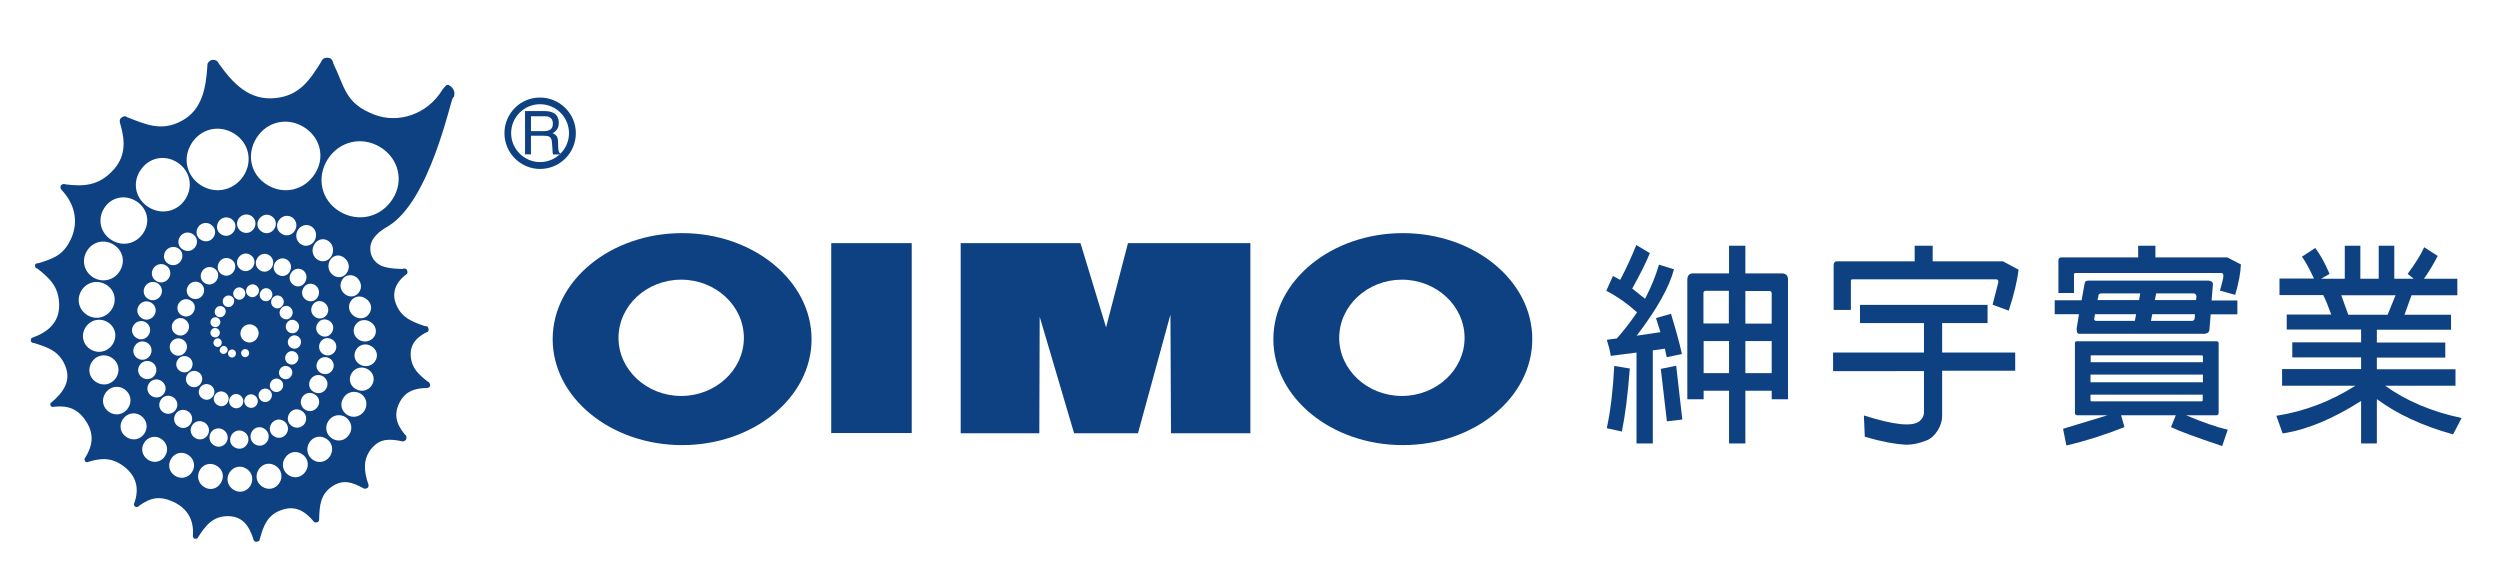 <?xml version="1.0" encoding="utf-8"?>
<!-- Generator: Adobe Illustrator 22.1.0, SVG Export Plug-In . SVG Version: 6.00 Build 0)  -->
<svg version="1.1" id="圖層_1" xmlns="http://www.w3.org/2000/svg" xmlns:xlink="http://www.w3.org/1999/xlink" x="0px" y="0px"
	 viewBox="0 0 1348 316" style="enable-background:new 0 0 1348 316;" xml:space="preserve">
<style type="text/css">
	.st0{fill:#0E4182;}
</style>
<g>
	<path class="st0" d="M868.5,191.9c-0.3-2.6-1.1-5.4-2.1-8.7l5.4-0.7c3.3-3.7,7-8.4,10.9-14.1c-5.6-5-11.1-8.8-16.6-11.6l3.6-8
		l3.9,2.1c3.1-5.8,6-12.1,8.7-18.8l7.3,4.4c-2,5-5.2,11.3-9.5,19.1l6.9,5.5c3.3-6.3,5.8-12.4,7.5-18.4l8.1,2.5
		c-2.5,9.6-9.2,21.5-20.1,35.8l12.8-1.9l-2.4-7.6l8.1-2.3c2.6,8.6,4.6,15.8,5.9,21.7l-8.2,1.7l-1-4.6l-6.5,0.9v50.2h-8.8v-49
		L868.5,191.9z M878.8,198.7c-1.1,14.5-2.6,25.9-4.3,34l-8.1-1.8c2.1-10,3.4-21.2,4-33.6L878.8,198.7z M907.1,226.2l-8.3,1
		l-3.3-28.3l8.3-1.7L907.1,226.2z M918.6,210.7v4.6h-8.8v-64.6c0.1-2.2,1.1-3.3,3.1-3.3h19.4v-14.9h8.8v14.9h19.8
		c2.1,0.1,3.2,1.2,3.2,3.3v64.6h-8.8v-4.6h-14.2v28.4h-8.8v-28.4H918.6z M932.3,156.8h-12.5c-0.9,0-1.3,0.5-1.3,1.3v16.3h13.7V156.8
		z M932.3,183.9h-13.7v17.3h13.7V183.9z M941.1,174.5h14.2v-16.3c0-0.9-0.5-1.3-1.4-1.3h-12.8V174.5z M941.1,201.2h14.2v-17.3h-14.2
		V201.2z"/>
	<path class="st0" d="M988.4,199.9v-9.8h49v-15.9h-34.5v-9.8h68.8v9.8h-24.5v15.9h39.4v9.8h-39.4v24.4c0,2.6-0.8,5.2-2.4,7.8
		c-1.6,2.6-3.6,4.4-5.8,5.3c-3.9,1.6-7.6,2.4-11,2.4c-6.2-0.3-13.7-1.7-22.5-4.3l-0.5-11.5c15.9,5.1,25.9,6.2,29.9,3.2
		c1.6-1.3,2.5-3,2.5-4.8v-22.3H988.4z M1032.3,132.5h9.8v8.4h37.9l8.4,4.5c-0.7,6.2-2.5,13.5-5.3,22.1l-8.7-3.2l3.1-12.1
		c0.1-1.1-0.3-1.6-1.3-1.6h-77.4c-0.6,0.1-0.8,0.4-0.8,0.9v15.6h-9.3v-24.3c0.1-1.3,0.7-1.9,1.8-1.9h41.9V132.5z"/>
	<path class="st0" d="M1191.3,178.2l-0.7,1.2l-1.7,0.6h-67.8c-0.6-0.1-1-0.4-1.2-0.9l-0.2-1.8l1.3-7.9h-13.1v-7.5h14.5l1.7-9.4
		l0.5-0.9l1.3-0.3h65.2l1.6,0.6c0.4,0.5,0.6,1,0.5,1.5l-0.7,8.6h13.9v7.5H1192L1191.3,178.2z M1152.9,132.5h9.3v6.3h38.8l7.3,3.8
		c-0.2,4.7-1.2,10.1-3.1,16.4l-8.2-2.3c1.5-5.3,2.1-8,1.8-8.2c0-0.9-0.4-1.3-1.1-1.3h-78.6c-0.5,0-0.8,0.3-0.8,0.8v10h-8.4v-17.5
		c0-1.1,0.5-1.7,1.6-1.7h41.4V132.5z M1143.7,223.9l1.8,6.4c-10.4,4.1-20.9,7.5-31.3,9.9l-1.8-9l24-7.3h-16.5
		c-0.7-0.1-1.1-0.5-1.1-1.2v-37.6c0-0.8,0.4-1.1,1.1-1.1h75.2c0.8,0,1.2,0.4,1.2,1.1v37.6c-0.1,0.8-0.5,1.2-1.2,1.2h-16.4
		c9,3.8,16.5,6.4,22.5,7.8l-3,8.8c-14.1-4.7-23.3-8.1-27.6-10.2l2.6-6.4H1143.7z M1187.8,195.3v-3.4l-0.4-0.3h-59.8
		c-0.3,0-0.4,0.1-0.3,0.3v3.4H1187.8z M1187.8,202h-60.6v4.1h60.6V202z M1127.2,212.8v3.2l0.3,0.4h59.8l0.4-0.4v-3.2H1127.2z
		 M1151.8,169.4h-22.2l-0.2,1.6c-0.5,1-0.3,1.7,0.6,2h21.1L1151.8,169.4z M1154,158.2h-21.2c-0.9,0.1-1.4,0.6-1.4,1.6l-0.4,2h22.4
		L1154,158.2z M1159.8,173h22.3c0.8-0.1,1.2-0.6,1.3-1.5l0.1-2.1h-23L1159.8,173z M1161.9,161.8h22.2l0.2-1.5c0.1-1.3-0.4-2-1.5-2.1
		h-20.2L1161.9,161.8z"/>
	<path class="st0" d="M1281.9,239.1h-8.8v-22.9c-15.4,9.8-29.5,15.6-42.3,17.5l-3.4-9.5c15.2-2.4,29.4-7.8,42.6-16.2h-39.5V199h42.6
		v-6.3h-37.1v-8.1h37.1v-6.9h-40.1v-8.1h24c-1.5-4.2-2.9-7.7-4.3-10.5h-23.6v-8.9h18.6c-2.4-5.1-4.5-9.1-6.5-11.8l7.2-4.7
		c2.7,3.6,5.3,8.3,7.7,14l-4.6,2.6h12.8v-17.8h8.4v17.8h9.9v-17.8h8.4v17.8h10.5l-3.3-2.6c4.2-5.7,7.2-10.5,8.9-14.4l7.3,4.7
		c-1.9,3.8-4.3,7.9-7.4,12.3h18v8.9h-24.7l-3.8,10.5h25.1v8.1h-40v6.9h36.9v8.1h-36.9v6.3h42.4v8.9h-37.9
		c11.4,8.2,25.2,14,41.2,17.4l-4.6,8.8c-16.3-4.5-30-10.8-41.1-19V239.1z M1287.4,169.7l4.3-10.5h-29.3l3.8,10.5H1287.4z"/>
	<g>
		<g>
			<path class="st0" d="M367.8,125.7c-38.5,0-69.8,25.6-69.8,57.2c0,31.5,31.3,57.1,69.8,57.1c38.5,0,69.8-25.6,69.8-57.1
				C437.6,151.4,406.2,125.7,367.8,125.7 M367.3,150.8c18.6,0,33.8,14.1,33.8,31.4c0,17.2-15.2,31.3-33.8,31.3
				c-18.6,0-33.8-14.1-33.8-31.3C333.5,164.9,348.6,150.8,367.3,150.8"/>
			<path class="st0" d="M756.4,125.7c-38.5,0-69.8,25.6-69.8,57.2c0,31.5,31.3,57.1,69.8,57.1c38.5,0,69.8-25.6,69.8-57.1
				C826.3,151.4,795,125.7,756.4,125.7 M755.9,150.8c18.6,0,33.8,14.1,33.8,31.4c0,17.2-15.2,31.3-33.8,31.3
				c-18.6,0-33.8-14.1-33.8-31.3C722.1,164.9,737.3,150.8,755.9,150.8"/>
			<rect x="448.2" y="131.1" class="st0" width="43.4" height="102.4"/>
			<polygon class="st0" points="608.2,131.1 596.4,176.5 582.6,131.1 518,131.1 518,233.6 560.4,233.6 560.6,170.8 579,233.1 
				579.2,233.6 613.6,233.6 631.1,169.6 631.4,232.9 631.4,233.6 674.2,233.6 674.2,131.1 			"/>
		</g>
	</g>
	<path class="st0" d="M272,71.8c0,10.6,8.6,19.3,19.2,19.3c10.6,0,19.3-8.6,19.3-19.3c0-10.6-8.7-19.2-19.3-19.2
		C280.6,52.5,272,61.2,272,71.8 M275.6,71.8c0-8.6,7-15.6,15.6-15.6c8.6,0,15.6,7,15.6,15.6c0,8.6-7,15.6-15.6,15.6
		C282.7,87.4,275.6,80.4,275.6,71.8"/>
	<path class="st0" d="M283.1,83.2h3.2v-10h6.9c1.2,0,2.1,0.1,2.8,0.4c1,0.5,1.5,1.5,1.6,3.1l0.3,3.9c0,0.9,0.1,1.5,0.1,1.9
		c0.1,0.3,0.2,0.6,0.3,0.8h3.9v-0.5c-0.5-0.2-0.8-0.7-1-1.4c-0.1-0.5-0.2-1.1-0.2-2l-0.1-3.1c-0.1-1.4-0.3-2.4-0.8-3
		c-0.5-0.6-1.2-1.1-2.1-1.5c1.1-0.5,1.8-1.3,2.4-2.1c0.6-0.9,0.9-2,0.9-3.5c0-2.7-1.1-4.5-3.2-5.5c-1.1-0.5-2.6-0.8-4.4-0.8h-10.6
		V83.2z M286.3,70.6v-7.9h7.5c1.1,0,1.8,0.1,2.5,0.5c1.2,0.6,1.8,1.7,1.8,3.4c0,1.6-0.4,2.6-1.3,3.2c-0.8,0.6-2,0.9-3.4,0.9H286.3z"
		/>
	<path class="st0" d="M75.6,92c4.4-6.9,12.9-8.9,19.9-4.5c6.9,4.3,8.9,12.9,4.5,19.8c-4.4,6.9-13,8.7-19.9,4.4
		C73.1,107.3,71.2,98.8,75.6,92 M147.9,123.4c-1.5,2.3-4.4,3.1-6.8,1.5c-2.4-1.5-3-4.5-1.4-6.8s4.5-3.1,6.8-1.5
		C148.9,118.1,149.4,121.1,147.9,123.4 M150.3,118.9c1.6-2.5,4.7-3.3,7.2-1.7c2.5,1.7,3,4.8,1.4,7.3c-1.6,2.5-4.7,3.1-7.1,1.5
		C149.2,124.4,148.7,121.3,150.3,118.9 M136.9,123.3c-1.5,2.3-4.4,3-6.8,1.5c-2.3-1.5-3-4.4-1.5-6.8c1.5-2.3,4.5-3.1,6.9-1.6
		C137.9,118,138.4,121,136.9,123.3 M98.7,183.2c2.2,1.4,2.8,4.2,1.3,6.4c-1.4,2.2-4.2,2.9-6.4,1.4s-2.7-4.3-1.3-6.5
		C93.8,182.4,96.5,181.8,98.7,183.2 M76.3,171.5c-2.3-1.5-3-4.5-1.4-6.8c1.5-2.3,4.5-2.9,6.8-1.4c2.3,1.5,3,4.5,1.4,6.8
		C81.6,172.4,78.6,173.1,76.3,171.5 M107.9,209c1.3-2,3.8-2.5,5.8-1.2c2,1.3,2.5,3.8,1.2,5.8c-1.3,2-3.8,2.6-5.8,1.2
		C107.1,213.5,106.6,211,107.9,209 M102.3,208.1c-2.1-1.4-2.7-4-1.3-6.1c1.4-2.1,4-2.6,6.1-1.3c2.1,1.4,2.5,4,1.2,6
		C107,208.8,104.4,209.4,102.3,208.1 M115.9,212.9c1.2-1.9,3.6-2.4,5.5-1.2c1.9,1.2,2.5,3.6,1.2,5.5c-1.2,1.9-3.6,2.4-5.5,1.1
		C115.2,217.1,114.7,214.8,115.9,212.9 M124.2,214.2c1.2-1.8,3.4-2.3,5.2-1.1c1.8,1.2,2.3,3.4,1.2,5.3c-1.2,1.8-3.5,2.3-5.3,1.1
		C123.5,218.3,123,216,124.2,214.2 M103.1,198.8c-1.3,2-3.9,2.6-6,1.3c-2.1-1.3-2.7-4-1.3-6.1c1.4-2.1,4-2.6,6.1-1.3
		C104,194.1,104.4,196.8,103.1,198.8 M80.1,180.7c-1.5,2.3-4.4,3-6.7,1.4c-2.3-1.5-2.9-4.4-1.4-6.7c1.5-2.3,4.4-3,6.8-1.5
		C81.1,175.5,81.6,178.4,80.1,180.7 M79.5,184.9c2.3,1.5,2.9,4.4,1.4,6.8c-1.5,2.3-4.4,3-6.8,1.5c-2.3-1.5-2.9-4.4-1.4-6.7
		C74.2,184,77.1,183.4,79.5,184.9 M82.1,195.4c2.3,1.5,2.9,4.5,1.4,6.8c-1.5,2.3-4.5,2.9-6.8,1.4c-2.3-1.5-2.9-4.4-1.4-6.7
		C76.8,194.6,79.7,193.9,82.1,195.4 M87,205.4c2.3,1.5,3,4.4,1.5,6.7c-1.5,2.3-4.5,2.9-6.8,1.4c-2.3-1.5-2.9-4.4-1.4-6.7
		C81.8,204.5,84.7,203.9,87,205.4 M86.7,215.6c1.5-2.3,4.4-2.9,6.7-1.4c2.3,1.5,2.9,4.4,1.4,6.7c-1.5,2.3-4.5,2.9-6.8,1.4
		C85.8,220.8,85.2,217.9,86.7,215.6 M94.7,223.2c1.5-2.3,4.4-2.9,6.7-1.4c2.3,1.5,2.9,4.4,1.4,6.7c-1.5,2.3-4.4,3-6.7,1.4
		C93.8,228.5,93.2,225.5,94.7,223.2 M103.6,229.3c1.5-2.3,4.4-2.9,6.8-1.4c2.3,1.5,3,4.5,1.5,6.8c-1.5,2.3-4.5,2.9-6.8,1.4
		C102.8,234.6,102.1,231.6,103.6,229.3 M113.7,233.2c1.5-2.3,4.5-2.9,6.8-1.4c2.3,1.5,3,4.5,1.5,6.8c-1.5,2.3-4.5,3-6.8,1.4
		C112.9,238.5,112.3,235.6,113.7,233.2 M124.9,234.4c1.5-2.3,4.4-3,6.8-1.5c2.3,1.5,3,4.5,1.4,6.8c-1.5,2.4-4.4,2.9-6.8,1.4
		C124,239.7,123.4,236.8,124.9,234.4 M135.9,232.6c1.5-2.3,4.4-3,6.7-1.4c2.3,1.5,3,4.5,1.5,6.8c-1.5,2.4-4.4,3-6.8,1.5
		C135,237.9,134.4,234.9,135.9,232.6 M146.3,228.5c1.5-2.3,4.4-3,6.7-1.5c2.3,1.5,3,4.5,1.5,6.8s-4.5,3-6.8,1.4
		C145.4,233.8,144.8,230.9,146.3,228.5 M138.4,218.3c-1.1,1.7-3.3,2.1-5,1c-1.7-1.1-2.2-3.2-1.1-5c1.1-1.7,3.3-2.2,5-1.1
		C139.1,214.4,139.5,216.6,138.4,218.3 M140,211.2c1.1-1.7,3.3-2.2,5-1.1c1.7,1.1,2.1,3.3,1,5c-1.1,1.7-3.2,2.2-4.9,1.1
		C139.4,215,138.9,212.9,140,211.2 M94.7,180.1c-2.2-1.5-2.7-4.2-1.3-6.4c1.4-2.2,4.2-2.9,6.4-1.4c2.2,1.5,2.8,4.2,1.3,6.5
		C99.7,181,96.9,181.6,94.7,180.1 M123.3,189.4c0.7-1,2-1.3,3-0.6c1,0.7,1.2,2,0.6,3c-0.7,1-1.9,1.3-3,0.6
		C122.9,191.7,122.6,190.4,123.3,189.4 M119.4,190.5c-1.1-0.7-1.2-2-0.5-3c0.7-1,1.9-1.3,2.9-0.6c1,0.7,1.3,1.9,0.6,2.9
		C121.7,190.8,120.4,191.2,119.4,190.5 M119.2,186c-0.7,1.1-2.1,1.4-3.1,0.7c-1.1-0.7-1.3-2.1-0.6-3.2c0.7-1.1,2.1-1.4,3.1-0.7
		C119.6,183.5,119.9,184.9,119.2,186 M114.6,181.5c-1.2-0.8-1.5-2.3-0.7-3.5c0.8-1.2,2.3-1.5,3.5-0.7c1.2,0.8,1.5,2.3,0.7,3.5
		C117.4,181.9,115.8,182.3,114.6,181.5 M114.7,176c-1.3-0.8-1.6-2.4-0.8-3.7s2.4-1.6,3.7-0.8c1.3,0.8,1.6,2.4,0.7,3.7
		C117.5,176.4,116,176.8,114.7,176 M104.2,168.5c-1.4,2.2-4.2,2.8-6.4,1.4c-2.2-1.4-2.8-4.2-1.4-6.4c1.5-2.2,4.3-2.9,6.5-1.4
		C105.2,163.4,105.7,166.3,104.2,168.5 M86.5,159.6c-1.5,2.3-4.5,3-6.8,1.5c-2.3-1.5-2.9-4.5-1.4-6.8c1.5-2.3,4.5-3,6.8-1.5
		C87.4,154.3,88,157.3,86.5,159.6 M146.1,205.8c1.1-1.7,3.2-2.2,4.9-1.1c1.7,1.1,2.2,3.2,1.1,5c-1.1,1.7-3.3,2.2-5,1.1
		C145.4,209.7,145,207.5,146.1,205.8 M131,192.2c-1-0.7-1.3-2-0.6-3c0.7-1,2-1.3,3-0.6c1,0.7,1.2,1.9,0.6,3
		C133.3,192.6,132,192.9,131,192.2 M151,199c1.1-1.7,3.3-2.2,5-1.1c1.7,1.1,2.1,3.2,1,4.9c-1.1,1.7-3.2,2.2-4.9,1.1
		C150.4,202.9,149.9,200.7,151,199 M167.5,204.5c1.5-2.3,4.4-3,6.8-1.5c2.3,1.5,3,4.4,1.5,6.7c-1.5,2.3-4.4,3-6.8,1.5
		C166.6,209.8,166,206.8,167.5,204.5 M160.3,194.9c-1.1,1.7-3.2,2.2-4.9,1.1c-1.7-1.1-2.2-3.3-1-5c1.1-1.7,3.2-2.2,4.9-1.1
		C161,191.1,161.4,193.2,160.3,194.9 M155.8,182.5c1.1-1.7,3.2-2.2,4.9-1.1c1.7,1.1,2.1,3.3,1,5c-1.1,1.7-3.2,2.1-4.9,1
		C155.1,186.3,154.7,184.2,155.8,182.5 M121.5,165.1c-1.5-1-1.8-2.8-0.9-4.3c1-1.5,2.8-1.9,4.3-1c1.5,1,1.8,2.9,0.8,4.3
		C124.8,165.6,122.9,166,121.5,165.1 M126,146.4c-1.4,2.2-4.2,3-6.5,1.5c-2.3-1.5-2.7-4.3-1.3-6.6c1.4-2.2,4.3-2.9,6.5-1.4
		C127,141.3,127.5,144.1,126,146.4 M145.4,156c1.6,1.1,1.9,3.2,0.8,4.8c-1,1.6-3,2.1-4.6,1.1c-1.6-1.1-2.1-3.2-1-4.8
		C141.7,155.3,143.8,154.9,145.4,156 M133.3,154.9c1.1-1.6,3.1-2.1,4.8-1c1.6,1.1,2,3.1,0.9,4.7s-3.1,2.2-4.7,1.1
		C132.6,158.7,132.2,156.6,133.3,154.9 M131.7,160.1c-1,1.6-3,2-4.5,0.9c-1.5-1-1.9-3-0.9-4.5c1-1.5,2.9-2.1,4.5-1
		C132.4,156.6,132.7,158.6,131.7,160.1 M155.7,179.1c-1.7-1.2-2.1-3.3-1-5s3.2-2.2,4.9-1c1.7,1.1,2.2,3.3,1,5
		C159.6,179.7,157.5,180.2,155.7,179.1 M152.3,171.5c-1.7-1.1-2-3.3-0.9-4.9c1.1-1.7,3.2-2.2,4.8-1.1c1.7,1.2,2.1,3.3,1,5
		C156.1,172.3,154,172.7,152.3,171.5 M152.4,164.7c-1.1,1.6-3.1,2.1-4.7,1c-1.6-1.1-2-3.2-0.9-4.8c1.1-1.6,3.1-2.1,4.7-1
		C153.1,161,153.5,163.1,152.4,164.7 M129.9,145.4c-2.2-1.5-2.8-4.2-1.3-6.5c1.5-2.2,4.2-2.9,6.5-1.4c2.3,1.5,2.7,4.2,1.3,6.5
		C134.8,146.2,132.1,146.9,129.9,145.4 M138.8,139.1c1.4-2.2,4.2-3,6.5-1.4c2.2,1.5,2.6,4.4,1.2,6.6c-1.4,2.2-4.2,2.9-6.4,1.4
		C137.8,144.2,137.3,141.4,138.8,139.1 M148.4,141.5c1.5-2.2,4.3-2.9,6.5-1.4s2.6,4.4,1.2,6.6c-1.4,2.2-4.2,2.8-6.4,1.3
		C147.5,146.6,146.9,143.7,148.4,141.5 M126.1,124.8c-1.5,2.3-4.4,3.1-6.8,1.6c-2.4-1.5-3-4.4-1.5-6.8c1.5-2.4,4.5-3.1,6.9-1.6
		C127.1,119.5,127.6,122.5,126.1,124.8 M115.2,127.8c-1.5,2.4-4.5,3-6.9,1.5c-2.4-1.5-3-4.4-1.5-6.8c1.5-2.3,4.5-3,6.8-1.5
		C116,122.5,116.7,125.4,115.2,127.8 M105.4,133c-1.5,2.4-4.5,3-6.9,1.5c-2.4-1.5-3-4.4-1.5-6.8c1.5-2.3,4.5-3.1,6.9-1.5
		C106.3,127.7,106.9,130.7,105.4,133 M115.5,144.7c2.3,1.4,2.8,4.2,1.3,6.5c-1.5,2.2-4.2,2.9-6.5,1.4c-2.2-1.4-2.7-4.2-1.3-6.4
		C110.5,144,113.2,143.3,115.5,144.7 M97.5,140.7c-1.5,2.3-4.4,3-6.8,1.5s-3-4.4-1.5-6.7c1.5-2.3,4.5-3.1,6.9-1.6
		C98.5,135.4,99,138.3,97.5,140.7 M107.9,152.6c2.3,1.5,2.8,4.3,1.4,6.5c-1.5,2.2-4.3,2.8-6.5,1.4c-2.2-1.4-2.8-4.2-1.3-6.4
		C102.9,151.9,105.7,151.2,107.9,152.6 M116.3,166.4c0.9-1.4,2.6-1.8,4.1-0.9c1.4,0.9,1.7,2.7,0.8,4.1c-0.9,1.4-2.7,1.9-4.1,1
		C115.6,169.6,115.4,167.8,116.3,166.4 M171.4,194.7c1.4-2.2,4.2-2.8,6.4-1.4c2.2,1.4,2.8,4.1,1.4,6.3c-1.4,2.2-4.2,2.8-6.4,1.4
		C170.6,199.7,170,196.9,171.4,194.7 M174.2,190.9c-2.2-1.4-2.8-4.3-1.4-6.5c1.4-2.2,4.2-2.7,6.4-1.3c2.2,1.4,2.8,4.2,1.4,6.4
		C179.2,191.7,176.4,192.3,174.2,190.9 M172.6,180.7c-2.2-1.4-2.8-4.2-1.3-6.4c1.4-2.2,4.1-2.7,6.3-1.3c2.2,1.4,2.7,4.1,1.3,6.3
		C177.5,181.6,174.8,182.2,172.6,180.7 M169.9,170.9c-2.2-1.5-2.7-4.3-1.3-6.5c1.4-2.2,4.2-2.7,6.3-1.2c2.1,1.5,2.8,4.3,1.3,6.5
		C174.8,171.8,172,172.4,169.9,170.9 M164.9,161.6c-2.2-1.5-2.6-4.3-1.2-6.5s4.1-2.8,6.3-1.3c2.2,1.5,2.6,4.4,1.2,6.6
		C169.8,162.6,167.1,163.1,164.9,161.6 M164.4,152.3c-1.4,2.2-4.1,2.8-6.2,1.3c-2.1-1.5-2.7-4.3-1.2-6.5c1.4-2.2,4.2-2.9,6.4-1.4
		C165.5,147.3,165.8,150.1,164.4,152.3 M56.2,112.2c3.8-6,11.3-7.5,17.3-3.7c6,3.8,7.7,11.2,3.8,17.1c-3.8,5.9-11.3,7.6-17.2,3.8
		C54.1,125.6,52.4,118.2,56.2,112.2 M89.6,143.2c2.3,1.5,2.9,4.5,1.4,6.8c-1.5,2.3-4.4,3-6.8,1.5c-2.4-1.5-3-4.5-1.5-6.8
		C84.3,142.3,87.3,141.7,89.6,143.2 M47,135.1c3.2-5,9.5-6.3,14.4-3.1c5,3.2,6.3,9.3,3.1,14.3c-3.2,5-9.4,6.3-14.4,3.2
		C45.2,146.3,43.8,140.1,47,135.1 M44,156.5c3-4.6,8.8-5.8,13.4-2.9c4.6,2.9,5.8,8.7,2.8,13.3c-3,4.5-8.7,5.8-13.3,2.9
		C42.3,166.8,41.1,161.1,44,156.5 M46.2,176.4c2.7-4.1,7.9-5.2,12-2.6c4.1,2.6,5.2,7.8,2.5,11.9c-2.7,4.1-7.9,5.2-12,2.6
		C44.6,185.7,43.5,180.5,46.2,176.4 M49.5,195.2c2.4-3.7,7-4.7,10.8-2.3c3.7,2.4,4.7,7.1,2.3,10.8c-2.4,3.7-7.1,4.7-10.8,2.3
		C48,203.6,47.1,198.9,49.5,195.2 M56.8,212c2.3-3.5,6.7-4.5,10.2-2.2c3.5,2.3,4.4,6.7,2.1,10.2s-6.7,4.5-10.2,2.2
		C55.4,219.9,54.5,215.5,56.8,212 M66.2,226.1c2.2-3.3,6.3-4.2,9.6-2.1c3.3,2.2,4.3,6.3,2.1,9.7c-2.2,3.4-6.4,4.2-9.7,2
		C64.9,233.6,64,229.4,66.2,226.1 M79.8,247.9c-3.2-2.1-4.1-6.1-2-9.3c2.1-3.2,6.1-4,9.2-1.9c3.2,2.1,4,6.1,2,9.2
		C87,249.1,83,250,79.8,247.9 M94.3,256.5c-3.2-2.1-4-6-2-9.2c2.1-3.2,6-4.1,9.2-2c3.2,2.1,4.1,6.1,2,9.3S97.4,258.5,94.3,256.5
		 M109.9,262.5c-3.2-2.1-4-6.1-2-9.3s6-4,9.2-1.9c3.2,2.1,4,6,1.9,9.2C117,263.8,113,264.6,109.9,262.5 M125.8,264
		c-3.2-2.1-4.1-6.1-2-9.3c2.1-3.2,6.1-4,9.2-1.9c3.2,2.1,3.9,6.1,1.9,9.3C132.9,265.2,128.9,266.1,125.8,264 M150.6,260.5
		c-2.1,3.2-6,4-9.2,1.9c-3.2-2.1-4-6.1-1.9-9.3c2.1-3.2,6-4,9.2-1.9C151.9,253.3,152.7,257.3,150.6,260.5 M164.8,254.2
		c-2.1,3.2-6,4.1-9.2,2c-3.2-2.1-4-6.2-1.9-9.3c2-3.2,6-4.2,9.2-2C166.1,246.9,166.9,251,164.8,254.2 M178,245.9
		c-2.1,3.2-6,4.2-9.2,2.1s-4-6.2-2-9.4c2-3.2,6-4.1,9.2-2C179.2,238.6,180,242.7,178,245.9 M157.5,229.8c-2.4-1.5-3-4.5-1.5-6.8
		c1.5-2.4,4.5-3,6.8-1.4c2.3,1.5,3,4.4,1.5,6.8C162.8,230.6,159.8,231.3,157.5,229.8 M188.3,234.3c-2.1,3.3-6.1,4.2-9.3,2.1
		c-3.2-2.1-4-6.1-2-9.3c2-3.2,6-4.2,9.3-2.2C189.5,227.1,190.4,231.1,188.3,234.3 M171.3,219.3c-1.5,2.3-4.4,3.1-6.8,1.6
		c-2.4-1.5-3-4.5-1.5-6.8c1.5-2.4,4.5-2.9,6.8-1.4C172.1,214.1,172.8,217,171.3,219.3 M196.5,221.5c-2.1,3.2-6.1,4.2-9.3,2.2
		c-3.2-2-4.1-6-2-9.2c2-3.2,6-4.2,9.3-2.2C197.6,214.2,198.5,218.2,196.5,221.5 M200.5,207.7c-1.9,3-5.7,3.9-8.8,2
		c-3.1-1.8-4-5.6-2-8.6c1.9-3,5.7-3.8,8.8-1.9C201.5,201.1,202.4,204.7,200.5,207.7 M202.3,194.7c-1.9,2.9-5.5,3.5-8.3,1.8
		c-2.9-1.8-3.7-5.2-1.9-8.1c1.8-2.8,5.4-3.5,8.2-1.7C203.1,188.4,204.2,191.8,202.3,194.7 M201.8,181.5c-1.9,2.8-5.5,3.4-8.3,1.7
		c-2.8-1.8-3.7-5.3-1.8-8.1c1.9-2.8,5.4-3.2,8.1-1.5C202.5,175.3,203.6,178.7,201.8,181.5 M199.1,169.1c-1.8,2.8-5.3,3.3-8.1,1.4
		c-2.7-1.8-3.7-5.3-1.9-8.1c1.9-2.8,5.4-3.3,8.1-1.4C200.1,162.8,201,166.3,199.1,169.1 M193.7,157.4c-1.7,2.7-5.1,3.2-7.6,1.3
		c-2.6-1.9-3.3-5.3-1.5-8c1.8-2.7,5.1-3,7.6-1.2C194.6,151.5,195.5,154.8,193.7,157.4 M187.1,147c-1.7,2.7-5.1,3.2-7.6,1.3
		s-3.2-5.5-1.4-8.2c1.8-2.7,5-3.1,7.5-1.1C188.1,140.9,188.9,144.3,187.1,147 M178.6,138.3c-1.7,2.7-5.1,3.4-7.7,1.5
		s-3.1-5.5-1.3-8.2c1.7-2.7,5.1-3.5,7.7-1.5C179.8,132,180.3,135.6,178.6,138.3 M169.4,130.1c-1.7,2.5-4.8,3.2-7.3,1.5
		c-2.5-1.8-3.1-5.1-1.4-7.7c1.7-2.6,5-3.4,7.5-1.6C170.7,124.1,171.1,127.5,169.4,130.1 M131.4,94.7c-5.1,7.9-14.9,10.2-22.9,5.3
		c-8-5-10.2-14.7-5.2-22.7c5-7.9,14.8-10.3,22.9-5.3C134.2,76.9,136.4,86.8,131.4,94.7 M144.1,99.7c-9-5.5-11.4-16.4-5.8-25.3
		c5.6-8.9,16.6-11.4,25.5-5.9c8.9,5.4,11.7,16.4,6,25.2C164.1,102.6,153.1,105.2,144.1,99.7 M218.9,148.1c0,0,0.2-0.1,0.4-0.3
		c0.1-0.1,0.2-0.2,0.3-0.4c0.3-0.5,0-1.9-0.5-2.3s-1.1-0.2-1.5-0.3c-0.4-0.1-0.3,0.3-0.4,0.2c-0.1,0-7.3,0.1-11.4-1.6
		c-0.5-0.2-3.3-1.5-4.9-4.4c-1.5-2.7-1.3-5.4-1.1-6.6c1-5.7,7.3-9.1,9.6-10.5c22.4-13.6,33.4-67.4,34.8-69.2c0-0.1,0.9-0.5,0.7-1.3
		c-0.1-0.2,0.1-0.5,0.1-0.7c0.2-2-1.2-3.7-2.6-4.6c-1.4-1-2.2,0.3-2.7,0.9c-0.5,0.6-0.9,0.9-1.1,1.3c-8.1,13.4-23.8,18.5-36.8,13.5
		C185.9,55.7,186,46.9,179.6,34c-0.1-0.2,0.4-0.1-0.1-0.7c-0.4-0.6-0.5-1.6-1.8-2c-1.3-0.4-3.5-0.2-4.3,1.5c0,0.1-0.1,0.3-0.2,0.5
		c-6.3,10.1-11.8,18.3-24.8,19.6c-14,1.4-22.7-7.8-30.4-18.6c-0.1-0.2-0.2-0.4-0.4-0.7c-0.2-0.3-0.6-0.8-1.1-1
		c-1.7-0.7-3.2-0.3-4.3,1.2c-0.3,0.4-0.4,1.1-0.4,1.4c-0.1,0.3,0,0.5,0,0.7C111,47.5,109,59.2,98.1,65.1
		c-10.8,5.9-19.1,2.2-29.5-1.9c-0.2-0.1-0.3-0.3-0.5-0.3c-1.2-0.6-2.5,0.3-3.1,1s-0.4,1.5-0.4,2c0,0.5,0.2,0.5,0.2,0.7
		c2.9,9.8,3,18.3-4.4,25.8c-7.4,7.6-15.1,8.3-25.1,7c-0.2,0-0.2-0.2-0.7-0.2c-0.4,0-1.4,0.2-1.8,0.8c-0.4,0.5-0.1,1.7,0.1,2
		c0.2,0.3,0.3,0.3,0.3,0.4c7.1,7.5,9.2,16.9,5.3,25.9c-4,9-9.1,10.9-17.6,13.6c-0.1,0-0.1-0.1-0.4,0c-0.4,0.1-1.2,0.1-1.5,0.7
		c-0.3,0.6,0,1.6,0.4,1.9c0.4,0.3,0.6,0.2,0.9,0.4c6.8,5.4,11.4,9.9,11.6,19.3c0.2,9.4-5.7,14.7-14.2,17.8c-0.1,0-0.2,0-0.4,0.2
		c-0.2,0.1-0.4,0.2-0.6,0.6c-0.2,0.4,0,1.6,0.4,1.8c0.4,0.2,0.5,0.2,0.7,0.3c0.2,0.1,0.3,0,0.4,0c7.6,2.4,13.7,4.3,17,12.4
		c3.3,8.1-1,14.3-7.5,19.7c-0.1,0.1-0.2,0.1-0.5,0.4c-0.2,0.3,0,1.6,0.5,1.8c0.4,0.2,0.8,0.3,1.1,0.2c0.3,0,0.2-0.1,0.4-0.1
		c7.7-0.8,13,1.3,17.3,8c4.3,6.7,3.6,12.9-0.6,19.6c-0.1,0.1-0.2,0.1-0.3,0.4s0.1,1.4,0.5,1.7c0.4,0.2,0.9,0.3,1.2,0.2
		c0.3,0,0.2-0.2,0.4-0.2c7.5-2.3,13.1-2.2,19.5,2.8c6.4,5.1,8,11.7,5.2,19.5c0,0.1-0.1,0-0.2,0.4c-0.1,0.3,0.2,1.2,0.7,1.5
		c0.5,0.3,1.5,0.1,1.8-0.1c0.3-0.2,0.1-0.3,0.2-0.3c6.3-4.6,11.4-5.6,18.8-2.1c7.4,3.5,11,9.8,10.3,18.2c0,0.1-0.1,0,0,0.3
		s0.3,0.9,0.7,1.2c0.5,0.3,1.6,0,1.9-0.3c0.2-0.3,0.2-0.3,0.2-0.4c4-6.3,8-11.4,16-11.4c8,0,11.5,5.2,13.8,12.3
		c0,0.1-0.1,0.1,0.1,0.4c0.1,0.3,0.3,0.6,0.8,1c0.5,0.3,2,0,2.3-0.5c0.3-0.4,0.2-0.5,0.3-0.8c0.1-0.2,0-0.3,0.1-0.4
		c1.9-7,4.2-12.8,11.6-15.3c7.3-2.6,12.5,0.4,17.3,6.1c0,0,0,0.1,0.1,0.2c0.2,0.1,0,0,0.4,0.3c0.4,0.3,2,0,2.2-0.5
		c0.3-0.5,0.3-0.9,0.3-1.2c0-0.3,0-0.2,0-0.3c0.2-7,0.7-13,6.8-17.2c6.1-4.2,11.1-2.4,17.1,0.9c0.1,0,0,0.1,0.4,0.2
		c0.4,0.1,1.8-0.2,2.1-0.7c0.3-0.5,0.3-1.3,0.2-1.6s-0.1-0.3-0.2-0.4c-2.2-6.7-2.9-13.1,1.7-18.8c4.6-5.6,9.5-5.4,16.1-4.2
		c0.2,0,0.1,0.2,0.6,0.2c0.5,0.1,1.6-0.3,2-0.9c0.4-0.6,0.3-1.9,0-2.3c-0.3-0.4-0.3-0.3-0.4-0.3c-4.9-5.8-6.5-11.3-2.7-18.1
		c3.1-5.6,8-7,14-7.2c0.1,0,0,0.1,0.4,0c0.4,0,1.2-0.2,1.6-0.8c0.4-0.6-0.1-2-0.5-2.3c-0.4-0.3-0.5-0.3-0.7-0.4
		c-4.8-3.7-8.6-7.2-9.1-13.5c-0.5-6.3,2.8-10.1,8.2-12.9c0.1,0,0.1,0,0.3-0.1c0.2-0.1,0.7-0.2,1-0.8c0.3-0.5,0-1.9-0.5-2.3
		c-0.5-0.3-1.1-0.3-1.4-0.3c-0.3,0-0.3,0-0.4-0.1c-6.6-2.3-12.2-4.5-15-11.4c-0.5-1.1-1.5-3.7-1-6.9
		C213.5,151.9,218.6,148.2,218.9,148.1 M183.1,114c-10-6.1-12.6-18.3-6.4-28.1c6.2-9.8,18.4-12.6,28.3-6.6c9.9,6,13,18.2,6.7,28
		C205.4,117.2,193.1,120.1,183.1,114 M131.9,183.9c-2.3-1.5-3-4.5-1.4-6.8c1.5-2.3,4.5-2.9,6.8-1.4c2.3,1.5,2.8,4.4,1.3,6.7
		C137,184.7,134.2,185.4,131.9,183.9"/>
</g>
</svg>
